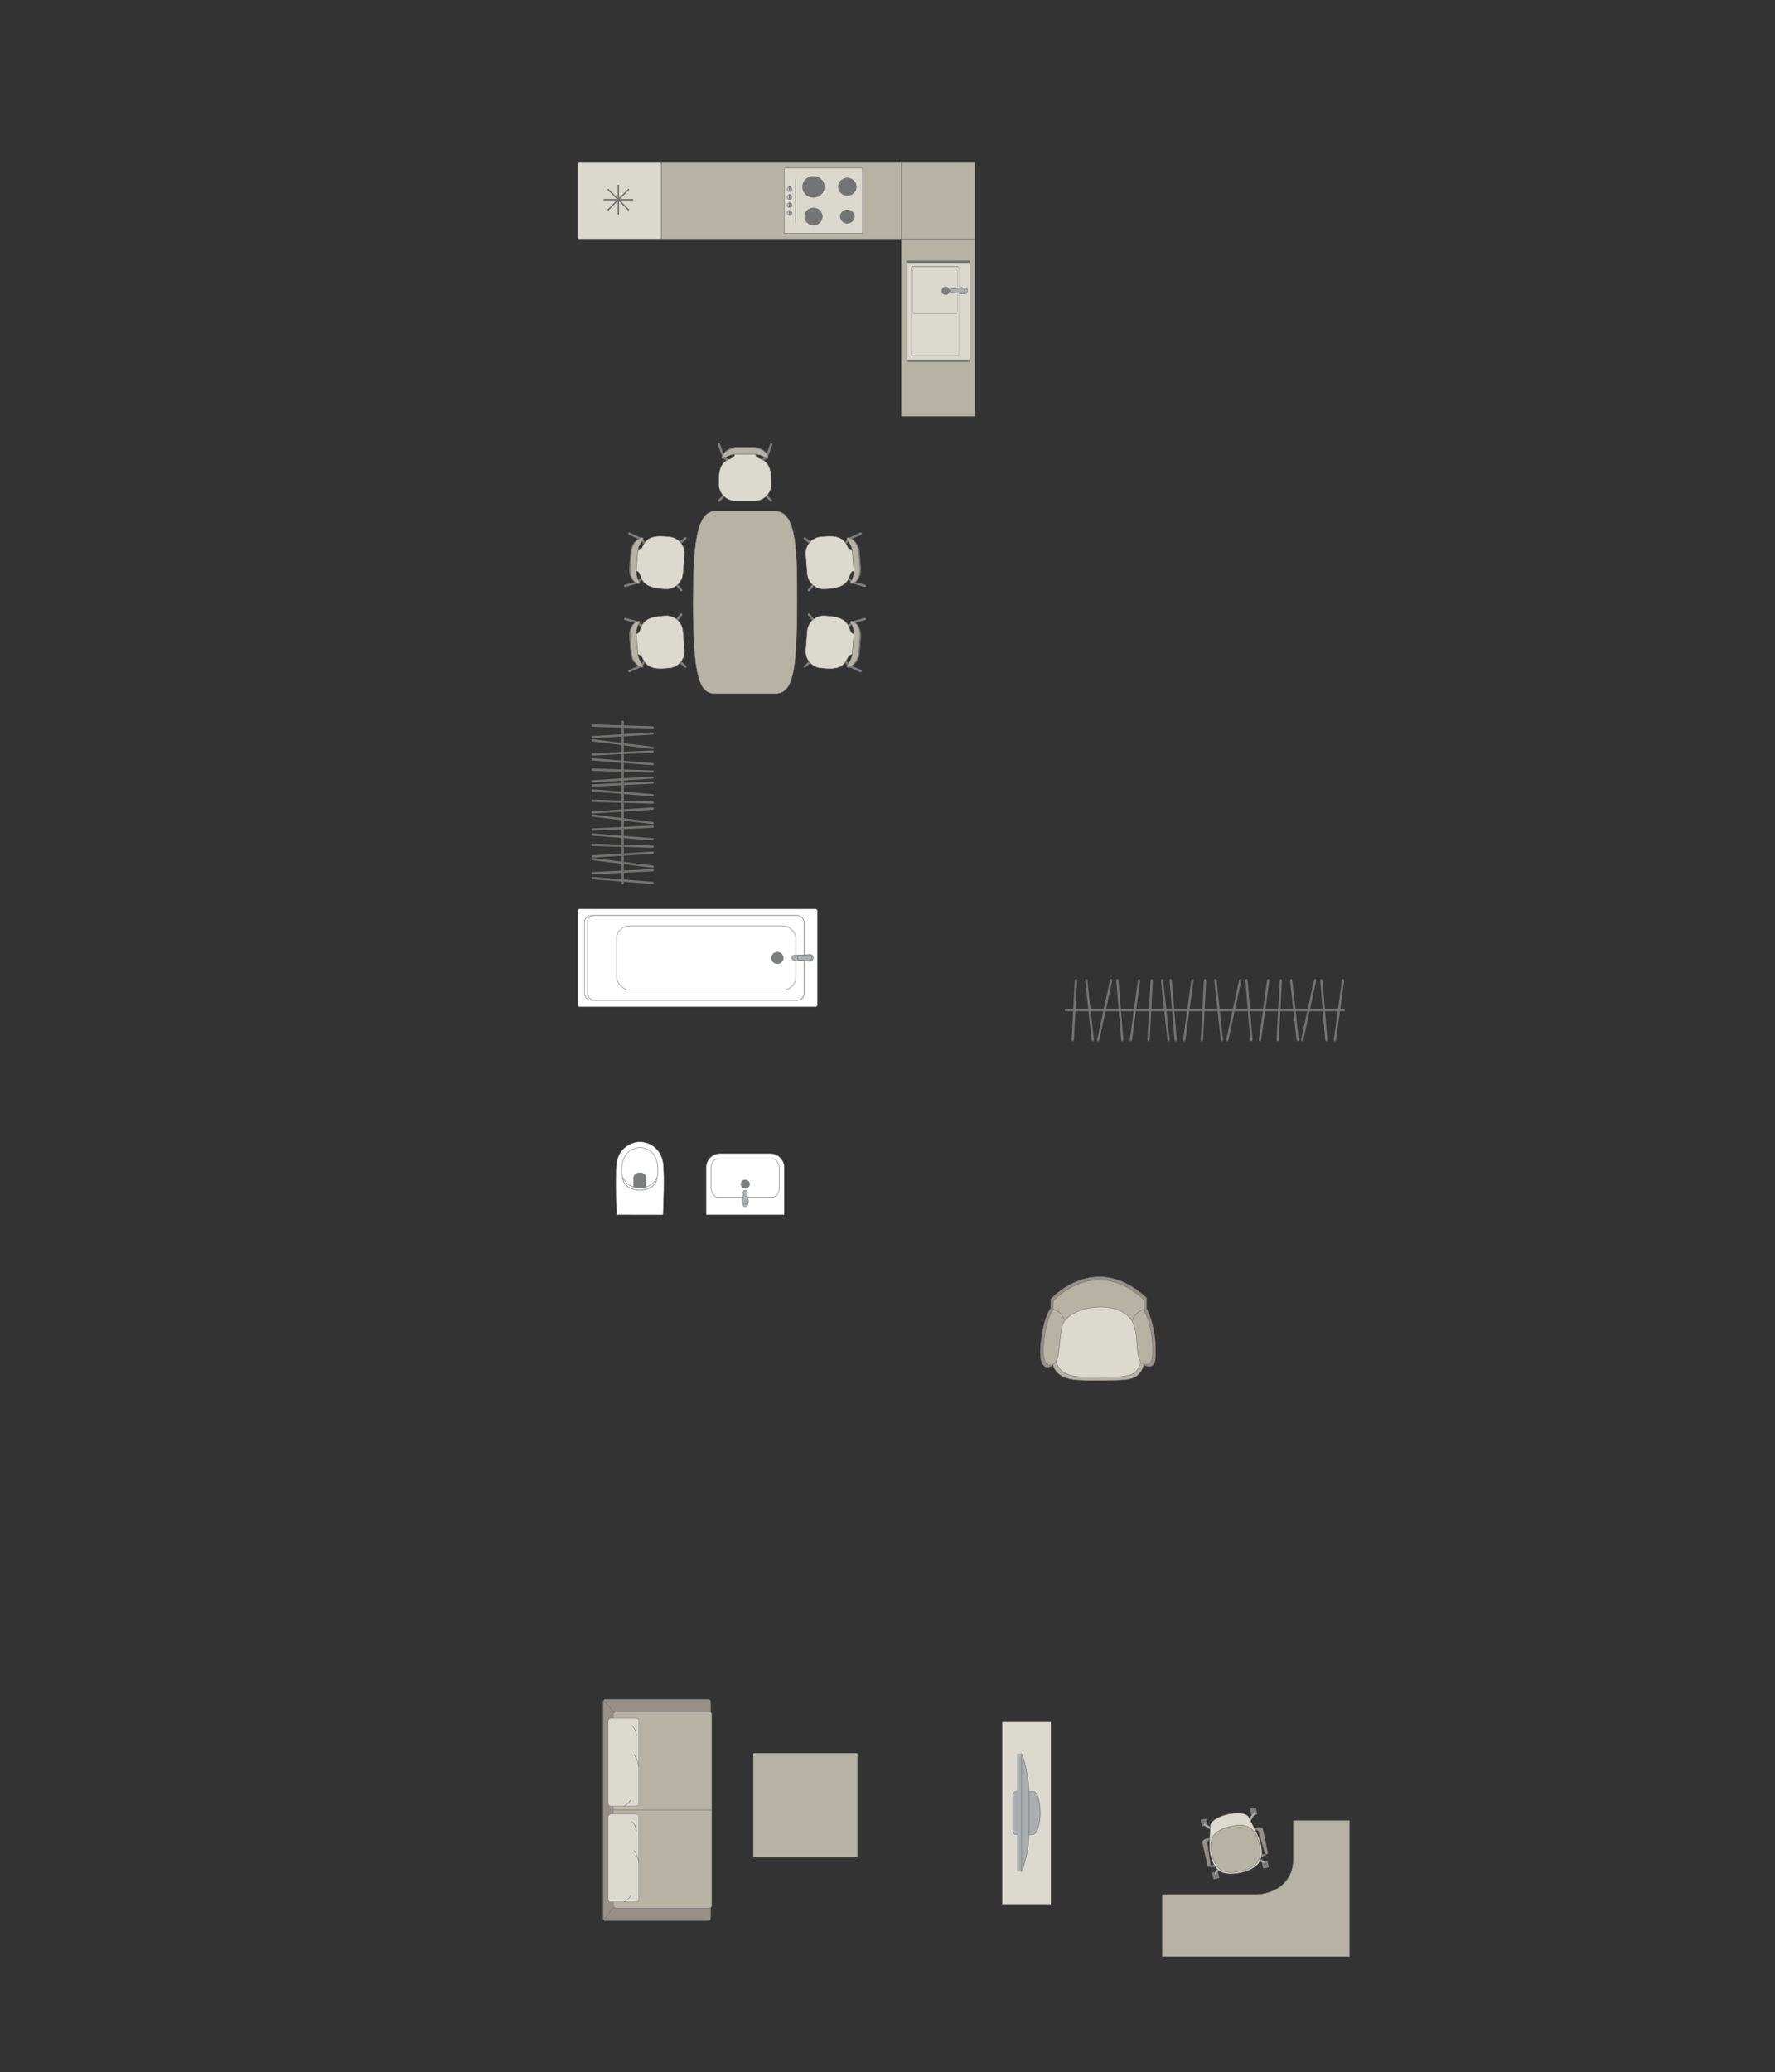 <?xml version="1.0" encoding="UTF-8"?>
<!DOCTYPE svg PUBLIC "-//W3C//DTD SVG 1.1//EN" "http://www.w3.org/Graphics/SVG/1.1/DTD/svg11.dtd">
<!-- Creator: CorelDRAW -->
<svg xmlns="http://www.w3.org/2000/svg" xml:space="preserve" width="136.292mm" height="159.026mm" version="1.1" style="shape-rendering:geometricPrecision; text-rendering:geometricPrecision; image-rendering:optimizeQuality; fill-rule:evenodd; clip-rule:evenodd"
viewBox="0 0 8673.31 10120.06"
 xmlns:xlink="http://www.w3.org/1999/xlink"
 xmlns:xodm="http://www.corel.com/coreldraw/odm/2003">
 <rect x="0" y="0" width="8673.31" height="10120.06" fill="#333333" stroke="none"/>
 <defs>
  <style type="text/css">
   <![CDATA[
    .str4 {stroke:#727271;stroke-width:6.73;stroke-miterlimit:22.926}
    .str0 {stroke:#727271;stroke-width:2.24;stroke-miterlimit:22.926}
    .str1 {stroke:#727271;stroke-width:2.24;stroke-linejoin:round;stroke-miterlimit:22.926}
    .str2 {stroke:#727271;stroke-width:2.24;stroke-linecap:round;stroke-miterlimit:22.926}
    .str3 {stroke:#727271;stroke-width:2.24;stroke-linecap:round;stroke-linejoin:round;stroke-miterlimit:22.926}
    .str5 {stroke:#727271;stroke-width:11.22;stroke-linecap:round;stroke-linejoin:round;stroke-miterlimit:22.926}
    .fil3 {fill:none}
    .fil1 {fill:#DCD9CF}
    .fil9 {fill:#C8C8C8}
    .fil0 {fill:#B6B3A5}
    .fil4 {fill:#AAAEB1}
    .fil2 {fill:#989088}
    .fil5 {fill:#7C7D7E}
    .fil8 {fill:#737476}
    .fil7 {fill:#DBD9CD}
    .fil6 {fill:white}
   ]]>
  </style>
 </defs>
 <g id="мебель">
  <g id="_2095360302944">
   <path class="fil0 str0" d="M5589.46 6666.13c-27.24,85.06 -79.04,73.76 -232.78,76.47 -62.71,-3.47 -185.01,14.5 -212.1,-76.92 -27.1,-91.42 39.91,-265.02 39.91,-265.02l189.36 -58.63 136.49 11.05 80.26 111.98 35.57 161 -36.71 40.06z"/>
   <path class="fil1 str0" d="M5574.35 6654.93c-25.26,79.14 -73.28,68.63 -215.82,71.15 -58.13,-3.23 -171.52,13.48 -196.64,-71.57 -25.12,-85.06 37.01,-246.58 37.01,-246.58l175.56 -54.56 126.54 10.28 74.41 104.19 32.97 149.8 -34.03 37.28z"/>
   <path class="fil2 str0" d="M5602.81 6339.19l0 51.83c0,0 57.85,106.82 41.5,255.78 -12.42,47.45 -54.86,19.33 -54.86,19.33 -38.6,-47.31 -6.7,-152.67 -53.46,-224.54 -69.99,-97.21 -273.08,-76.09 -337.97,1.13 -41.13,38.84 -20.31,197.26 -56.23,225.53 0,0 -28.47,27.87 -49.23,-8.9 -20.76,-36.78 -0.08,-149.29 -0.08,-149.29 0,0 14.22,-88.94 42.1,-119.78l0 -45.5c0,0 215.99,-240.01 468.23,-5.59z"/>
   <path class="fil0 str0" d="M5590.05 6348.38l0 48.82c0,0 54.73,100.6 39.27,240.88 -11.75,44.69 -51.91,18.2 -51.91,18.2 -36.52,-44.55 -6.34,-143.78 -50.59,-211.46 -66.23,-91.56 -258.41,-71.66 -319.82,1.07 -38.92,36.58 -19.21,185.78 -53.21,212.38 0,0 -26.94,26.26 -46.59,-8.37 -19.64,-34.64 -0.08,-140.59 -0.08,-140.59 0,0 13.46,-83.76 39.84,-112.8l0 -42.85c0,0 204.39,-226.03 443.08,-5.27z"/>
   <path class="fil3 str0" d="M5143.54 6393.5c52.78,16.5 57.05,54.21 57.05,54.21"/>
   <path class="fil3 str0" d="M5593.63 6394.28c-52.78,16.5 -59.96,55.11 -59.96,55.11"/>
  </g>
  <g id="_2095360303184">
   <rect class="fil1 str0" transform="matrix(6.2562E-15 -0.236 -0.252 -6.6673E-15 5134.85 9300.53)" width="3771.59" height="942.9"/>
   <g>
    <path class="fil4 str0" d="M5083.15 8855.37l0 0c0,-43.05 -9.2,-105.77 -36.61,-105.77l-79.35 0c-9.9,0 -18.01,8.11 -18.01,18.01l0 174.93c0,9.9 8.1,18.01 18.01,18.01l78.36 0c24.91,0 37.6,-63.05 37.6,-105.18z"/>
    <rect class="fil4 str0" transform="matrix(3.7352E-15 -0.141 -0.152 -4.02768E-15 4991.92 9141.32)" width="4083.1" height="143.11"/>
    <path class="fil4 str0" d="M5028.14 8959.16l0 -210.16c0,0 -5.75,-114.97 -36.22,-183.54l0 575.85c0,0 31.86,-66.39 36.22,-182.16z"/>
   </g>
  </g>
  <g id="_2095360305152">
   <rect class="fil5 str1" transform="matrix(0.059 -0.013 0.013 0.059 5922.74 9146.65)" width="482.67" height="552.83" rx="23.88" ry="23.88"/>
   <rect class="fil5 str1" transform="matrix(0.059 -0.013 0.013 0.059 6164.78 9093.55)" width="482.67" height="552.83" rx="23.88" ry="23.88"/>
   <rect class="fil5 str1" transform="matrix(0.059 -0.013 0.013 0.059 5866.15 8888.73)" width="482.67" height="552.83" rx="23.88" ry="23.88"/>
   <rect class="fil5 str1" transform="matrix(0.059 -0.013 0.013 0.059 6108.2 8835.63)" width="482.67" height="552.83" rx="23.88" ry="23.88"/>
   <rect class="fil5 str1" transform="matrix(0.05 -0.011 0.011 0.051 5931.67 9144.69)" width="216.08" height="645.44"/>
   <rect class="fil5 str1" transform="matrix(0.05 -0.011 0.011 0.051 6173.71 9091.59)" width="216.08" height="645.44"/>
   <rect class="fil5 str1" transform="matrix(0.05 -0.011 0.011 0.051 6117.13 8833.67)" width="216.08" height="645.44"/>
   <rect class="fil5 str1" transform="matrix(0.05 -0.011 0.011 0.051 5875.08 8886.77)" width="216.08" height="645.44"/>
   <path class="fil4 str0" d="M5881.34 8908.02l0 0c1.53,-2.39 5.08,-2.83 7.94,-1.04l35.7 22.5c2.85,1.79 3.74,5.51 2.21,7.9l0 0c-1.53,2.39 -5.27,3.12 -8.09,1.29l-35.38 -23c-2.83,-1.84 -3.91,-5.26 -2.38,-7.64z"/>
   <path class="fil4 str0" d="M6129.93 8853.48l0 0c-2.39,-1.53 -5.81,-0.45 -7.64,2.38l-23.01 35.37c-1.84,2.83 -1.09,6.57 1.29,8.1l0 0c2.39,1.53 6.1,0.63 7.89,-2.22l22.5 -35.69c1.79,-2.85 1.35,-6.41 -1.04,-7.94z"/>
   <path class="fil4 str0" d="M6184.38 9101.66l0 0c-1.53,2.39 -5.08,2.83 -7.94,1.04l-35.7 -22.49c-2.84,-1.79 -3.74,-5.51 -2.21,-7.9l0 0c1.53,-2.39 5.27,-3.12 8.09,-1.29l35.38 23c2.83,1.83 3.91,5.25 2.38,7.64z"/>
   <path class="fil4 str0" d="M5935.58 9156.25l0 0c2.39,1.53 5.8,0.44 7.64,-2.39l23.01 -35.37c1.83,-2.83 1.09,-6.57 -1.3,-8.1l0 0c-2.39,-1.53 -6.09,-0.63 -7.88,2.22l-22.5 35.69c-1.79,2.85 -1.35,6.41 1.04,7.94z"/>
   <path class="fil1 str0" d="M6000.11 8860.99l0 0c70.31,-13.33 95.88,2.61 100.55,12.95 17.25,33.33 50.28,95.28 58.09,123.47 19.83,84.04 -0.93,125.61 -95.87,149.75l0 0c-69.1,11.68 -129.82,11.66 -149.75,-95.87 -4.93,-24.29 -2.02,-92.28 1.63,-138.65 1.55,-18.16 44.04,-43.46 85.34,-51.65z"/>
   <path class="fil0 str0" d="M6015.07 8920l0 0c50.57,-11.09 116.03,-14.97 137.92,84.79l0 0c15.83,72.17 -3.88,115.9 -91.5,135.12l0 0c-76.49,16.78 -121.63,-1.23 -139.87,-84.36l0 0c-15.32,-69.84 1.01,-115.27 93.45,-135.55z"/>
   <path class="fil2 str0" d="M5906.36 8989.58l-2.48 -11.3c0,0 -31.73,6.22 -28.55,20.68 3.17,14.46 26.42,114.87 26.42,114.87 1.5,6.16 14.6,3.96 13.63,-2.99l-16.77 -114.15c-0.3,-1.86 1.52,-6.17 7.76,-7.1z"/>
   <path class="fil5 str1" d="M5915.37 9110.84c0,0 7.86,1.3 17.09,-2.11l4.9 7.71c0,0 -16.23,6.81 -27.73,0.78l5.74 -6.38z"/>
   <path class="fil4 str0" d="M5926.92 9110.31c0,0 3.23,5.59 0.85,8.8 3.4,-0.56 6.61,-1.52 9.58,-2.65l-4.88 -7.73 -5.55 1.57z"/>
   <polygon class="fil5 str1" points="5910.82,8986.4 5905.9,8987.48 5904.19,8979.66 5911.14,8978.13 "/>
   <path class="fil2 str0" d="M6138.72 8938.64l-2.48 -11.3c0,0 31.42,-7.64 34.59,6.82 3.18,14.46 24.09,115.38 24.09,115.38 1.22,6.22 -11.59,9.71 -13.62,2.99l-32.55 -110.69c-0.51,-1.82 -3.97,-4.97 -10.03,-3.2z"/>
   <path class="fil5 str1" d="M6181.3 9052.53c0,0 -6.29,4.42 -16.11,5.19l-1.13 9.09c0,0 17.2,-0.59 25.12,-10.89l-7.88 -3.39z"/>
   <path class="fil4 str0" d="M6170.59 9056.87c0,0 -0.6,6.43 2.91,8.35 -3.32,0.92 -6.24,1.36 -9.41,1.58l1.11 -9.09 5.4 -0.85z"/>
   <polygon class="fil5 str1" points="6133.34,8937.61 6138.26,8936.53 6136.55,8928.71 6129.6,8930.23 "/>
  </g>
  <path class="fil0 str1" d="M6594.65 8891.73l0 665.08 -915.54 0 0 -297.74c-0.06,-3.36 1.54,-6.36 5.33,-6.39l450.33 0c88.05,0 183.23,-53.84 184.17,-168.9l0 -186.95c0.05,-2.36 1.34,-5.02 3.98,-5.1l271.73 0z"/>
  <g id="_2095360326032">
   <rect class="fil2 str0" transform="matrix(2.64351E-14 -0.998 0.815 2.1584E-14 2946.92 9380.91)" width="1083.86" height="644.99" rx="13.55" ry="13.55"/>
   <rect class="fil0 str0" transform="matrix(2.65069E-14 -1.001 0.818 2.16598E-14 2996.94 9319.54)" width="958.14" height="587.8" rx="13.2" ry="13.2"/>
   <line class="fil3 str0" x1="2996.94" y1="8840.07" x2="3477.66" y2= "8840.07" />
   <line class="fil3 str0" x1="2949.46" y1="9376.74" x2="2999.66" y2= "9315.07" />
   <line class="fil3 str0" x1="2949.47" y1="8303.47" x2="2999.68" y2= "8365.04" />
   <g>
    <rect class="fil1 str2" transform="matrix(1.78927E-14 -0.676 0.63 1.66741E-14 2971.59 9289.93)" width="635.54" height="238.25" rx="22.02" ry="22.02"/>
    <path class="fil3 str2" d="M3097.76 9037.41c0,0 18.84,22.25 23.83,60.46"/>
    <path class="fil3 str2" d="M3049.51 9289.93c0,0 23.32,-13.26 32.05,-30.71"/>
    <path class="fil3 str2" d="M3108.86 8944.75c0,0 -0.38,-33.29 -21.04,-47.49"/>
   </g>
   <g>
    <rect class="fil1 str2" transform="matrix(1.78927E-14 -0.676 0.63 1.66741E-14 2971.59 8821.82)" width="635.54" height="238.25" rx="22.02" ry="22.02"/>
    <path class="fil3 str2" d="M3097.76 8569.3c0,0 18.84,22.25 23.83,60.47"/>
    <path class="fil3 str2" d="M3049.51 8821.82c0,0 23.32,-13.26 32.05,-30.71"/>
    <path class="fil3 str2" d="M3108.86 8476.64c0,0 -0.38,-33.29 -21.04,-47.49"/>
   </g>
  </g>
  <rect class="fil0 str1" transform="matrix(1.1491E-15 -0.135 -0.54 -4.44884E-14 4189.99 9071.66)" width="3771.59" height="942.9" rx="16" ry="16"/>
  <g id="_2095360277456">
   <rect class="fil6 str0" x="2823.45" y="4439.75" width="1170.49" height="477.28" rx="7.38" ry="7.21"/>
   <rect class="fil6 str1" x="2856.06" y="4471.65" width="1072.48" height="413.38" rx="33" ry="31.96"/>
   <rect class="fil6 str0" x="2870.75" y="4471.65" width="1057.79" height="413.38" rx="32.55" ry="31.96"/>
   <rect class="fil6 str0" x="3013.26" y="4521.45" width="875.81" height="314.18" rx="65.9" ry="62.34"/>
   <ellipse class="fil5 str0" cx="3798.66" cy="4679.03" rx="28.66" ry="28.04"/>
   <g>
    <path class="fil4 str0" d="M3961.31 4662.44l-81.74 2.94c-8.03,0.29 -11.06,7.06 -11.06,12.96l0 0c0,5.57 4.67,11.94 10.09,12.19l82.71 3.72c6.91,0.31 12.58,-7.16 12.58,-15.9l0 0c0,-8.75 -5.66,-16.15 -12.58,-15.9z"/>
    <path class="fil4 str0" d="M3954.1 4662.7l-45.46 4.84c-5.21,0.55 -11.03,2.37 -11.03,10.81l0 0c0,8.2 6.79,10.28 11.03,10.73l44.61 4.81c6.05,0.65 13.15,-6.14 13.15,-15.54l0 0c0,-9.44 -6.59,-16.25 -12.3,-15.64z"/>
   </g>
  </g>
  <g id="_2095360289792">
   <path class="fil6 str0" d="M3015.06 5933.2l222 0.39c1.92,0 3.06,-1.39 3.12,-3.04 2.9,-80.13 6.57,-158.05 2.07,-231.18 -3.04,-85.25 -65.46,-119.75 -107.57,-121.82 -42.7,-3.92 -120.45,25.96 -123.33,121.82 -5.31,76.36 -0.73,154.12 2.07,231.18 0.1,1.03 0.16,2.63 1.64,2.65z"/>
   <path class="fil6 str0" d="M3051.33 5777.49c25.45,47.1 123.83,47.1 150.96,0 23.93,-47.26 21.34,-167.6 -72.46,-172.45 -101.2,0 -104,126.26 -78.5,172.45z"/>
   <path class="fil5 str0" d="M3126.8 5802.12l24.76 0c3.47,-0.01 5.43,-2.87 5.45,-5.6 0.08,-14.62 0.15,-29.24 0.23,-43.85 -4.75,-33.53 -57.83,-31.63 -60.9,0.27 0.08,14.52 0.17,29.05 0.25,43.57 -0.1,2.65 1.3,5.52 3.76,5.59l26.45 0.01z"/>
   <path class="fil6 str0" d="M3049.76 5760.15l-7.8 -8.29c6.57,32.6 27.01,59.3 84.7,60.95 52.79,-2.92 76.61,-22.25 84.22,-60.21l-7.74 8.58c-12.79,27.18 -45,41.42 -76.34,40.93 -29.64,0.53 -63.25,-12.38 -77.05,-41.96z"/>
  </g>
  <g id="_2095360290656">
   <path class="fil6 str0" d="M3764.32 5634.18l-245.74 0c-37.32,0 -67.85,30.53 -67.85,67.85l0 229.07c0,1.2 0.97,2.18 2.18,2.18l377.47 0c1.2,0 2.18,-0.97 2.18,-2.18l0 -228.68c0,-37.53 -30.71,-68.24 -68.24,-68.24z"/>
   <rect class="fil6 str0" x="3474.44" y="5660.8" width="333.6" height="186.24" rx="29.74" ry="47.71"/>
   <ellipse class="fil5 str0" cx="3641.65" cy="5783.73" rx="20.73" ry="20.63"/>
   <g>
    <circle class="fil4 str0" transform="matrix(1.80599E-15 -0.08 0.08 2.48551E-15 3641.68 5881.34)" r="183.81"/>
    <path class="fil4 str0" d="M3632.08 5836.95l0 -16.44c0,-3.3 3.54,-5.99 7.87,-5.99l3.41 0c4.33,0 7.87,2.69 7.87,5.99l0 16.51c0,10.58 17.78,44.21 -7.87,44.21l-3.41 0c-24.23,0 -7.87,-33.63 -7.87,-44.28z"/>
   </g>
  </g>
  <g id="_2095360292720">
   <path class="fil0 str1" d="M3386.11 2943.71l0 0c0,-276.27 15.83,-446.86 106.87,-446.86l295.37 0c109.4,0 106.86,211.95 106.86,444.99l0 0c0,340.48 -20.75,445.93 -106.86,445.93l-295.37 0c-74.91,0 -106.87,-80.45 -106.87,-444.07z"/>
   <g>
    <g>
     <rect class="fil5 str3" transform="matrix(-0.091 0.109 0.107 0.093 3312.9 3217.01)" width="78.57" height="412.52" rx="39.29" ry="39.29"/>
     <rect class="fil5 str3" transform="matrix(-0.107 -0.093 0.091 -0.109 3299.31 3046.22)" width="78.57" height="412.52" rx="39.29" ry="39.29"/>
     <rect class="fil5 str3" transform="matrix(-0.091 0.109 0.107 0.093 3116.31 3033.92)" width="78.57" height="412.52" rx="39.29" ry="39.29"/>
     <rect class="fil5 str3" transform="matrix(-0.107 -0.093 0.091 -0.109 3134.19 3258.42)" width="78.57" height="412.52" rx="39.29" ry="39.29"/>
     <rect class="fil5 str3" transform="matrix(-0.037 0.138 0.171 0.048 3050.83 3016.17)" width="78.57" height="412.52" rx="39.29" ry="39.29"/>
     <rect class="fil5 str3" transform="matrix(-0.059 -0.13 0.161 -0.074 3072.29 3285.71)" width="78.57" height="412.52" rx="39.29" ry="39.29"/>
     <path class="fil1 str3" d="M3115.51 3197.45l-8.22 -101.76c38.23,-1.76 -2.83,-75.89 120.54,-86.63l22.1 -1.76c44.51,-3.54 83.87,30.45 87.46,75.54l7.32 91.96c3.6,45.09 -29.89,84.87 -74.41,88.42l-20.15 1.6c-126.14,11.87 -94.88,-71.6 -134.66,-67.37z"/>
     <path class="fil5 str3" d="M3141.47 3250.35c0,0 -24.49,-31.87 -26.19,-52.88 -1.7,-21.01 -8.23,-101.76 -8.23,-101.76 0,0 0.98,-34.1 17.51,-53.61 3.67,-6.33 -2.7,-9.57 -8.55,-7.38 0,0 -45.79,10.65 -40.16,81.43 5.64,70.78 5.45,68.52 5.45,68.52 0,0 0.74,56.26 49.83,72.74 16.16,5.05 10.33,-7.06 10.33,-7.06z"/>
     <path class="fil0 str3" d="M3141.55 3250.34c0,0 -22.85,-32 -24.54,-53 -1.7,-21.01 -8.22,-101.76 -8.22,-101.76 0,0 0.71,-34.08 15.88,-53.48 3.36,-6.31 -2.55,-9.58 -7.95,-7.43 0,0 -42.3,10.37 -36.67,81.16 5.64,70.78 5.45,68.51 5.45,68.51 0,0 1.02,56.24 46.54,73.01 14.97,5.15 9.51,-6.99 9.51,-6.99z"/>
    </g>
    <g>
     <rect class="fil5 str3" transform="matrix(-0.091 -0.109 0.107 -0.093 3312.9 2667.62)" width="78.57" height="412.52" rx="39.29" ry="39.29"/>
     <rect class="fil5 str3" transform="matrix(-0.107 0.093 0.091 0.109 3299.31 2838.42)" width="78.57" height="412.52" rx="39.29" ry="39.29"/>
     <rect class="fil5 str3" transform="matrix(-0.091 -0.109 0.107 -0.093 3116.31 2850.71)" width="78.57" height="412.52" rx="39.29" ry="39.29"/>
     <rect class="fil5 str3" transform="matrix(-0.107 0.093 0.091 0.109 3134.19 2626.21)" width="78.57" height="412.52" rx="39.29" ry="39.29"/>
     <rect class="fil5 str3" transform="matrix(-0.037 -0.138 0.171 -0.048 3050.83 2868.46)" width="78.57" height="412.52" rx="39.29" ry="39.29"/>
     <rect class="fil5 str3" transform="matrix(-0.059 0.13 0.161 0.074 3072.29 2598.92)" width="78.57" height="412.52" rx="39.29" ry="39.29"/>
     <path class="fil1 str3" d="M3115.51 2687.18l-8.22 101.76c38.23,1.76 -2.83,75.89 120.54,86.63l22.1 1.76c44.51,3.54 83.87,-30.45 87.46,-75.54l7.32 -91.96c3.6,-45.09 -29.89,-84.87 -74.41,-88.42l-20.15 -1.6c-126.14,-11.87 -94.88,71.6 -134.66,67.37z"/>
     <path class="fil5 str3" d="M3141.47 2634.28c0,0 -24.49,31.87 -26.19,52.88 -1.7,21.01 -8.23,101.76 -8.23,101.76 0,0 0.98,34.1 17.51,53.61 3.67,6.33 -2.7,9.57 -8.55,7.38 0,0 -45.79,-10.65 -40.16,-81.43 5.64,-70.78 5.45,-68.52 5.45,-68.52 0,0 0.74,-56.26 49.83,-72.74 16.16,-5.05 10.33,7.06 10.33,7.06z"/>
     <path class="fil0 str3" d="M3141.55 2634.29c0,0 -22.85,32 -24.54,53 -1.7,21.01 -8.22,101.76 -8.22,101.76 0,0 0.71,34.08 15.88,53.48 3.36,6.31 -2.55,9.58 -7.95,7.43 0,0 -42.3,-10.37 -36.67,-81.16 5.64,-70.78 5.45,-68.51 5.45,-68.51 0,0 1.02,-56.24 46.54,-73.01 14.97,-5.15 9.51,6.99 9.51,6.99z"/>
    </g>
   </g>
   <g>
    <g>
     <rect class="fil5 str3" transform="matrix(0.091 0.109 -0.107 0.093 3968.42 3217.01)" width="78.57" height="412.52" rx="39.29" ry="39.29"/>
     <rect class="fil5 str3" transform="matrix(0.107 -0.093 -0.091 -0.109 3982.02 3046.22)" width="78.57" height="412.52" rx="39.29" ry="39.29"/>
     <rect class="fil5 str3" transform="matrix(0.091 0.109 -0.107 0.093 4165.01 3033.92)" width="78.57" height="412.52" rx="39.29" ry="39.29"/>
     <rect class="fil5 str3" transform="matrix(0.107 -0.093 -0.091 -0.109 4147.14 3258.42)" width="78.57" height="412.52" rx="39.29" ry="39.29"/>
     <rect class="fil5 str3" transform="matrix(0.037 0.138 -0.171 0.048 4230.49 3016.17)" width="78.57" height="412.52" rx="39.29" ry="39.29"/>
     <rect class="fil5 str3" transform="matrix(0.059 -0.13 -0.161 -0.074 4209.03 3285.71)" width="78.57" height="412.52" rx="39.29" ry="39.29"/>
     <path class="fil1 str3" d="M4165.82 3197.45l8.22 -101.76c-38.23,-1.76 2.83,-75.89 -120.54,-86.63l-22.1 -1.76c-44.51,-3.54 -83.87,30.45 -87.46,75.54l-7.32 91.96c-3.6,45.09 29.89,84.87 74.41,88.42l20.15 1.6c126.14,11.87 94.88,-71.6 134.66,-67.37z"/>
     <path class="fil5 str3" d="M4139.86 3250.35c0,0 24.49,-31.87 26.19,-52.88 1.7,-21.01 8.23,-101.76 8.23,-101.76 0,0 -0.98,-34.1 -17.51,-53.61 -3.67,-6.33 2.7,-9.57 8.55,-7.38 0,0 45.79,10.65 40.16,81.43 -5.64,70.78 -5.45,68.52 -5.45,68.52 0,0 -0.74,56.26 -49.83,72.74 -16.16,5.05 -10.33,-7.06 -10.33,-7.06z"/>
     <path class="fil0 str3" d="M4139.78 3250.34c0,0 22.85,-32 24.54,-53 1.7,-21.01 8.22,-101.76 8.22,-101.76 0,0 -0.71,-34.08 -15.88,-53.48 -3.36,-6.31 2.55,-9.58 7.95,-7.43 0,0 42.3,10.37 36.67,81.16 -5.64,70.78 -5.45,68.51 -5.45,68.51 0,0 -1.02,56.24 -46.54,73.01 -14.97,5.15 -9.51,-6.99 -9.51,-6.99z"/>
    </g>
    <g>
     <rect class="fil5 str3" transform="matrix(0.091 -0.109 -0.107 -0.093 3968.42 2667.62)" width="78.57" height="412.52" rx="39.29" ry="39.29"/>
     <rect class="fil5 str3" transform="matrix(0.107 0.093 -0.091 0.109 3982.02 2838.42)" width="78.57" height="412.52" rx="39.29" ry="39.29"/>
     <rect class="fil5 str3" transform="matrix(0.091 -0.109 -0.107 -0.093 4165.01 2850.71)" width="78.57" height="412.52" rx="39.29" ry="39.29"/>
     <rect class="fil5 str3" transform="matrix(0.107 0.093 -0.091 0.109 4147.14 2626.21)" width="78.57" height="412.52" rx="39.29" ry="39.29"/>
     <rect class="fil5 str3" transform="matrix(0.037 -0.138 -0.171 -0.048 4230.49 2868.46)" width="78.57" height="412.52" rx="39.29" ry="39.29"/>
     <rect class="fil5 str3" transform="matrix(0.059 0.13 -0.161 0.074 4209.03 2598.92)" width="78.57" height="412.52" rx="39.29" ry="39.29"/>
     <path class="fil1 str3" d="M4165.82 2687.18l8.22 101.76c-38.23,1.76 2.83,75.89 -120.54,86.63l-22.1 1.76c-44.51,3.54 -83.87,-30.45 -87.46,-75.54l-7.32 -91.96c-3.6,-45.09 29.89,-84.87 74.41,-88.42l20.15 -1.6c126.14,-11.87 94.88,71.6 134.66,67.37z"/>
     <path class="fil5 str3" d="M4139.86 2634.28c0,0 24.49,31.87 26.19,52.88 1.7,21.01 8.23,101.76 8.23,101.76 0,0 -0.98,34.1 -17.51,53.61 -3.67,6.33 2.7,9.57 8.55,7.38 0,0 45.79,-10.65 40.16,-81.43 -5.64,-70.78 -5.45,-68.52 -5.45,-68.52 0,0 -0.74,-56.26 -49.83,-72.74 -16.16,-5.05 -10.33,7.06 -10.33,7.06z"/>
     <path class="fil0 str3" d="M4139.78 2634.29c0,0 22.85,32 24.54,53 1.7,21.01 8.22,101.76 8.22,101.76 0,0 -0.71,34.08 -15.88,53.48 -3.36,6.31 2.55,9.58 7.95,7.43 0,0 42.3,-10.37 36.67,-81.16 -5.64,-70.78 -5.45,-68.51 -5.45,-68.51 0,0 -1.02,-56.24 -46.54,-73.01 -14.97,-5.15 -9.51,6.99 -9.51,6.99z"/>
    </g>
   </g>
  </g>
  <g id="_2095723098256">
   <rect class="fil5 str3" transform="matrix(-0.101 -0.1 -0.101 0.1 3554.98 2412.12)" width="78.57" height="412.52" rx="39.29" ry="39.29"/>
   <rect class="fil5 str3" transform="matrix(0.101 -0.1 0.101 0.1 3726.31 2412.12)" width="78.57" height="412.52" rx="39.29" ry="39.29"/>
   <rect class="fil5 str3" transform="matrix(-0.101 -0.1 -0.101 0.1 3753.09 2230.68)" width="78.57" height="412.52" rx="39.29" ry="39.29"/>
   <rect class="fil5 str3" transform="matrix(0.101 -0.1 0.101 0.1 3527.88 2230.68)" width="78.57" height="412.52" rx="39.29" ry="39.29"/>
   <rect class="fil5 str3" transform="matrix(-0.134 -0.048 -0.061 0.166 3775.98 2166.82)" width="78.57" height="412.52" rx="39.29" ry="39.29"/>
   <rect class="fil5 str3" transform="matrix(0.134 -0.048 0.061 0.166 3505.59 2166.82)" width="78.57" height="412.52" rx="39.29" ry="39.29"/>
   <path class="fil1 str3" d="M3590.14 2216.9l102.09 -0.11c-1.29,38.25 75.88,3.19 76.79,127.03l0 22.17c0,44.66 -37.01,81.2 -82.23,81.2l-92.25 0c-45.23,0 -82.24,-36.53 -82.24,-81.2l0 -20.2c-1.82,-126.69 78.91,-88.91 77.84,-128.89z"/>
   <path class="fil5 str3" d="M3535.35 2238.58c0,0 33.71,-21.88 54.79,-21.91 21.08,-0.03 102.09,-0.12 102.09,-0.12 0,0 33.92,3.68 52.05,21.71 6.02,4.16 9.76,-1.93 8.04,-7.94 0,0 -6.98,-46.49 -77.99,-46.49 -71.01,0 -68.74,0 -68.74,0 0,0 -56.14,-3.72 -76.47,43.9 -6.32,15.71 6.22,10.86 6.22,10.86z"/>
   <path class="fil0 str3" d="M3535.35 2238.66c0,0 33.71,-20.23 54.79,-20.26 21.08,-0.03 102.09,-0.11 102.09,-0.11 0,0 33.92,3.4 52.05,20.07 6.02,3.84 9.76,-1.79 8.04,-7.34 0,0 -6.98,-42.99 -77.99,-42.99 -71.01,0 -68.74,0 -68.74,0 0,0 -56.14,-3.44 -76.47,40.6 -6.32,14.52 6.22,10.04 6.22,10.04z"/>
  </g>
  <polygon class="fil0 str1" points="3230.73,1166.92 4403.75,1166.92 4403.75,794.38 3230.73,794.38 "/>
  <polygon class="fil0 str1" points="4403.75,1166.92 4763.65,1166.92 4763.65,794.38 4403.75,794.38 "/>
  <polygon class="fil0 str1" points="4403.75,2033.42 4763.65,2033.42 4763.65,1166.92 4403.75,1166.92 "/>
  <g id="_2095723102384">
   <rect class="fil7 str1" x="3832.94" y="821.56" width="381.83" height="318.19"/>
   <ellipse class="fil8 str1" cx="4140.39" cy="912.31" rx="44.17" ry="42.7"/>
   <ellipse class="fil8 str1" cx="4140.39" cy="1057.64" rx="34.3" ry="33.16"/>
   <ellipse class="fil8 str1" cx="3974.86" cy="1057.64" rx="43.41" ry="41.97"/>
   <ellipse class="fil8 str1" cx="3974.86" cy="912.67" rx="53.43" ry="51.65"/>
   <ellipse class="fil9 str1" cx="3858.06" cy="1040.7" rx="11.54" ry="11.15"/>
   <path class="fil8 str0" d="M3860.13 1026.95l-4.15 0c-0.06,0 -0.1,0.04 -0.1,0.1l0 22.84c0,1.08 0.88,1.95 1.95,1.95l0.52 0c1.04,0 1.88,-0.85 1.88,-1.88l0 -22.91c0,-0.06 -0.04,-0.1 -0.1,-0.1z"/>
   <ellipse class="fil9 str1" cx="3858.06" cy="1002.01" rx="11.54" ry="11.15"/>
   <path class="fil8 str0" d="M3860.13 988.26l-4.15 0c-0.06,0 -0.1,0.04 -0.1,0.1l0 22.84c0,1.08 0.88,1.95 1.95,1.95l0.52 0c1.04,0 1.88,-0.85 1.88,-1.88l0 -22.91c0,-0.06 -0.04,-0.1 -0.1,-0.1z"/>
   <ellipse class="fil9 str1" cx="3858.06" cy="963" rx="11.54" ry="11.15"/>
   <path class="fil8 str0" d="M3860.13 949.25l-4.15 0c-0.06,0 -0.1,0.04 -0.1,0.1l0 22.84c0,1.08 0.88,1.95 1.95,1.95l0.52 0c1.04,0 1.88,-0.85 1.88,-1.88l0 -22.91c0,-0.06 -0.04,-0.1 -0.1,-0.1z"/>
   <ellipse class="fil9 str1" cx="3858.06" cy="924.26" rx="11.54" ry="11.15"/>
   <path class="fil8 str0" d="M3860.13 910.52l-4.15 0c-0.06,0 -0.1,0.04 -0.1,0.1l0 22.84c0,1.08 0.88,1.95 1.95,1.95l0.52 0c1.04,0 1.88,-0.85 1.88,-1.88l0 -22.91c0,-0.06 -0.04,-0.1 -0.1,-0.1z"/>
   <line class="fil3 str3" x1="3887.41" y1="873.57" x2="3887.41" y2= "1087.73" />
  </g>
  <g id="_2095723107136">
   <rect class="fil7 str1" transform="matrix(-1.38319E-13 -5.223 -0.404 1.07127E-14 4739.61 1762.16)" width="92.61" height="770.91" rx="3.46" ry="3.46"/>
   <rect class="fil1 str1" transform="matrix(-3.59384E-14 -1.357 -0.404 1.07127E-14 4686.81 1738.14)" width="321.32" height="582.97" rx="15.84" ry="15.84"/>
   <rect class="fil7 str1" transform="matrix(-1.8116E-14 -0.684 -0.372 9.84075E-15 4677.22 1531.95)" width="321.32" height="582.97" rx="15.84" ry="15.84"/>
   <circle class="fil5 str0" transform="matrix(-9.38224E-15 -0.354 -0.349 9.24696E-15 4713.43 1419.99)" r="29.81"/>
   <circle class="fil5 str0" transform="matrix(-1.72011E-14 -0.649 -0.64 1.69531E-14 4620.86 1420.36)" r="29.81"/>
   <g>
    <ellipse class="fil4 str0" cx="4713.43" cy="1419.99" rx="14.72" ry="14.69"/>
    <path class="fil4 str0" d="M4669.05 1429.59l-16.44 0c-3.3,0 -5.99,-3.54 -5.99,-7.87l0 -3.41c0,-4.33 2.69,-7.87 5.99,-7.87l16.51 0c10.58,0 44.21,-17.78 44.21,7.87l0 3.41c0,24.23 -33.63,7.87 -44.28,7.87z"/>
   </g>
  </g>
  <g id="_2095723110304">
   <rect class="fil7 str0" x="2823.46" y="794.38" width="407.28" height="372.54" rx="5.1" ry="5.27"/>
   <line class="fil3 str4" x1="3021.62" y1="902.92" x2="3021.62" y2= "1047.44" />
   <line class="fil3 str4" x1="3093.89" y1="975.18" x2="2949.36" y2= "975.18" />
   <line class="fil3 str4" x1="2970.52" y1="924.08" x2="3072.72" y2= "1026.27" />
   <line class="fil3 str4" x1="3072.72" y1="924.08" x2="2970.53" y2= "1026.27" />
  </g>
  <g id="_2095723111648">
   <line class="fil3 str5" x1="5209.37" y1="4933.42" x2="6565.63" y2= "4933.42" />
   <line class="fil3 str5" x1="5241.97" y1="5079.72" x2="5257.46" y2= "4787.12" />
   <line class="fil3 str5" x1="5307.84" y1="4787.12" x2="5339.78" y2= "5079.72" />
   <line class="fil3 str5" x1="5366.08" y1="5079.72" x2="5429.66" y2= "4787.12" />
   <line class="fil3 str5" x1="5484.05" y1="5079.72" x2="5459.82" y2= "4787.12" />
   <line class="fil3 str5" x1="5566.15" y1="4787.12" x2="5525.84" y2= "5079.72" />
   <line class="fil3 str5" x1="5612.31" y1="5079.72" x2="5627.79" y2= "4787.12" />
   <line class="fil3 str5" x1="5678.11" y1="4787.12" x2="5710.04" y2= "5079.72" />
   <line class="fil3 str5" x1="5744.65" y1="5079.72" x2="5720.41" y2= "4787.12" />
   <line class="fil3 str5" x1="5826.75" y1="4787.12" x2="5786.44" y2= "5079.72" />
   <line class="fil3 str5" x1="5872.9" y1="5079.72" x2="5888.38" y2= "4787.12" />
   <line class="fil3 str5" x1="5938.77" y1="4787.12" x2="5970.63" y2= "5079.72" />
   <line class="fil3 str5" x1="5997.01" y1="5079.72" x2="6060.51" y2= "4787.12" />
   <line class="fil3 str5" x1="6090.75" y1="4787.12" x2="6114.97" y2= "5079.72" />
   <line class="fil3 str5" x1="6156.76" y1="5079.72" x2="6197" y2= "4787.12" />
   <line class="fil3 str5" x1="6258.72" y1="4787.12" x2="6243.24" y2= "5079.72" />
   <line class="fil3 str5" x1="6340.97" y1="5079.72" x2="6309.03" y2= "4787.12" />
   <line class="fil3 str5" x1="6426.4" y1="4787.12" x2="6362.83" y2= "5079.72" />
   <line class="fil3 str5" x1="6480.79" y1="5079.72" x2="6456.56" y2= "4787.12" />
   <line class="fil3 str5" x1="6562.89" y1="4787.12" x2="6522.58" y2= "5079.72" />
  </g>
  <g id="_2095723063648">
   <line class="fil3 str5" x1="3042.66" y1="3524.96" x2="3042.66" y2= "4313.99" />
   <line class="fil3 str5" x1="2896.36" y1="3543.93" x2="3188.96" y2= "3552.94" />
   <line class="fil3 str5" x1="3188.96" y1="3582.25" x2="2896.36" y2= "3600.83" />
   <line class="fil3 str5" x1="2896.36" y1="3616.14" x2="3188.96" y2= "3653.12" />
   <line class="fil3 str5" x1="2896.36" y1="3684.76" x2="3188.96" y2= "3670.67" />
   <line class="fil3 str5" x1="3188.96" y1="3732.52" x2="2896.36" y2= "3709.07" />
   <line class="fil3 str5" x1="2896.36" y1="3759.38" x2="3188.96" y2= "3768.39" />
   <line class="fil3 str5" x1="3188.96" y1="3797.66" x2="2896.36" y2= "3816.24" />
   <line class="fil3 str5" x1="2896.36" y1="3836.37" x2="3188.96" y2= "3822.27" />
   <line class="fil3 str5" x1="3188.96" y1="3884.13" x2="2896.36" y2= "3860.68" />
   <line class="fil3 str5" x1="2896.36" y1="3910.98" x2="3188.96" y2= "3919.99" />
   <line class="fil3 str5" x1="3188.96" y1="3949.31" x2="2896.36" y2= "3967.84" />
   <line class="fil3 str5" x1="2896.36" y1="3983.19" x2="3188.96" y2= "4020.13" />
   <line class="fil3 str5" x1="3188.96" y1="4037.72" x2="2896.36" y2= "4051.81" />
   <line class="fil3 str5" x1="2896.36" y1="4076.13" x2="3188.96" y2= "4099.54" />
   <line class="fil3 str5" x1="3188.96" y1="4135.45" x2="2896.36" y2= "4126.43" />
   <line class="fil3 str5" x1="2896.36" y1="4183.3" x2="3188.96" y2= "4164.71" />
   <line class="fil3 str5" x1="3188.96" y1="4233" x2="2896.36" y2= "4196.01" />
   <line class="fil3 str5" x1="2896.36" y1="4264.64" x2="3188.96" y2= "4250.54" />
   <line class="fil3 str5" x1="3188.96" y1="4312.4" x2="2896.36" y2= "4288.95" />
  </g>
 </g>
 <g id="контур">
  <polygon class="fil3" points="-0,10120.06 8673.31,10120.06 8673.31,0 -0,0 "/>
 </g>
</svg>
